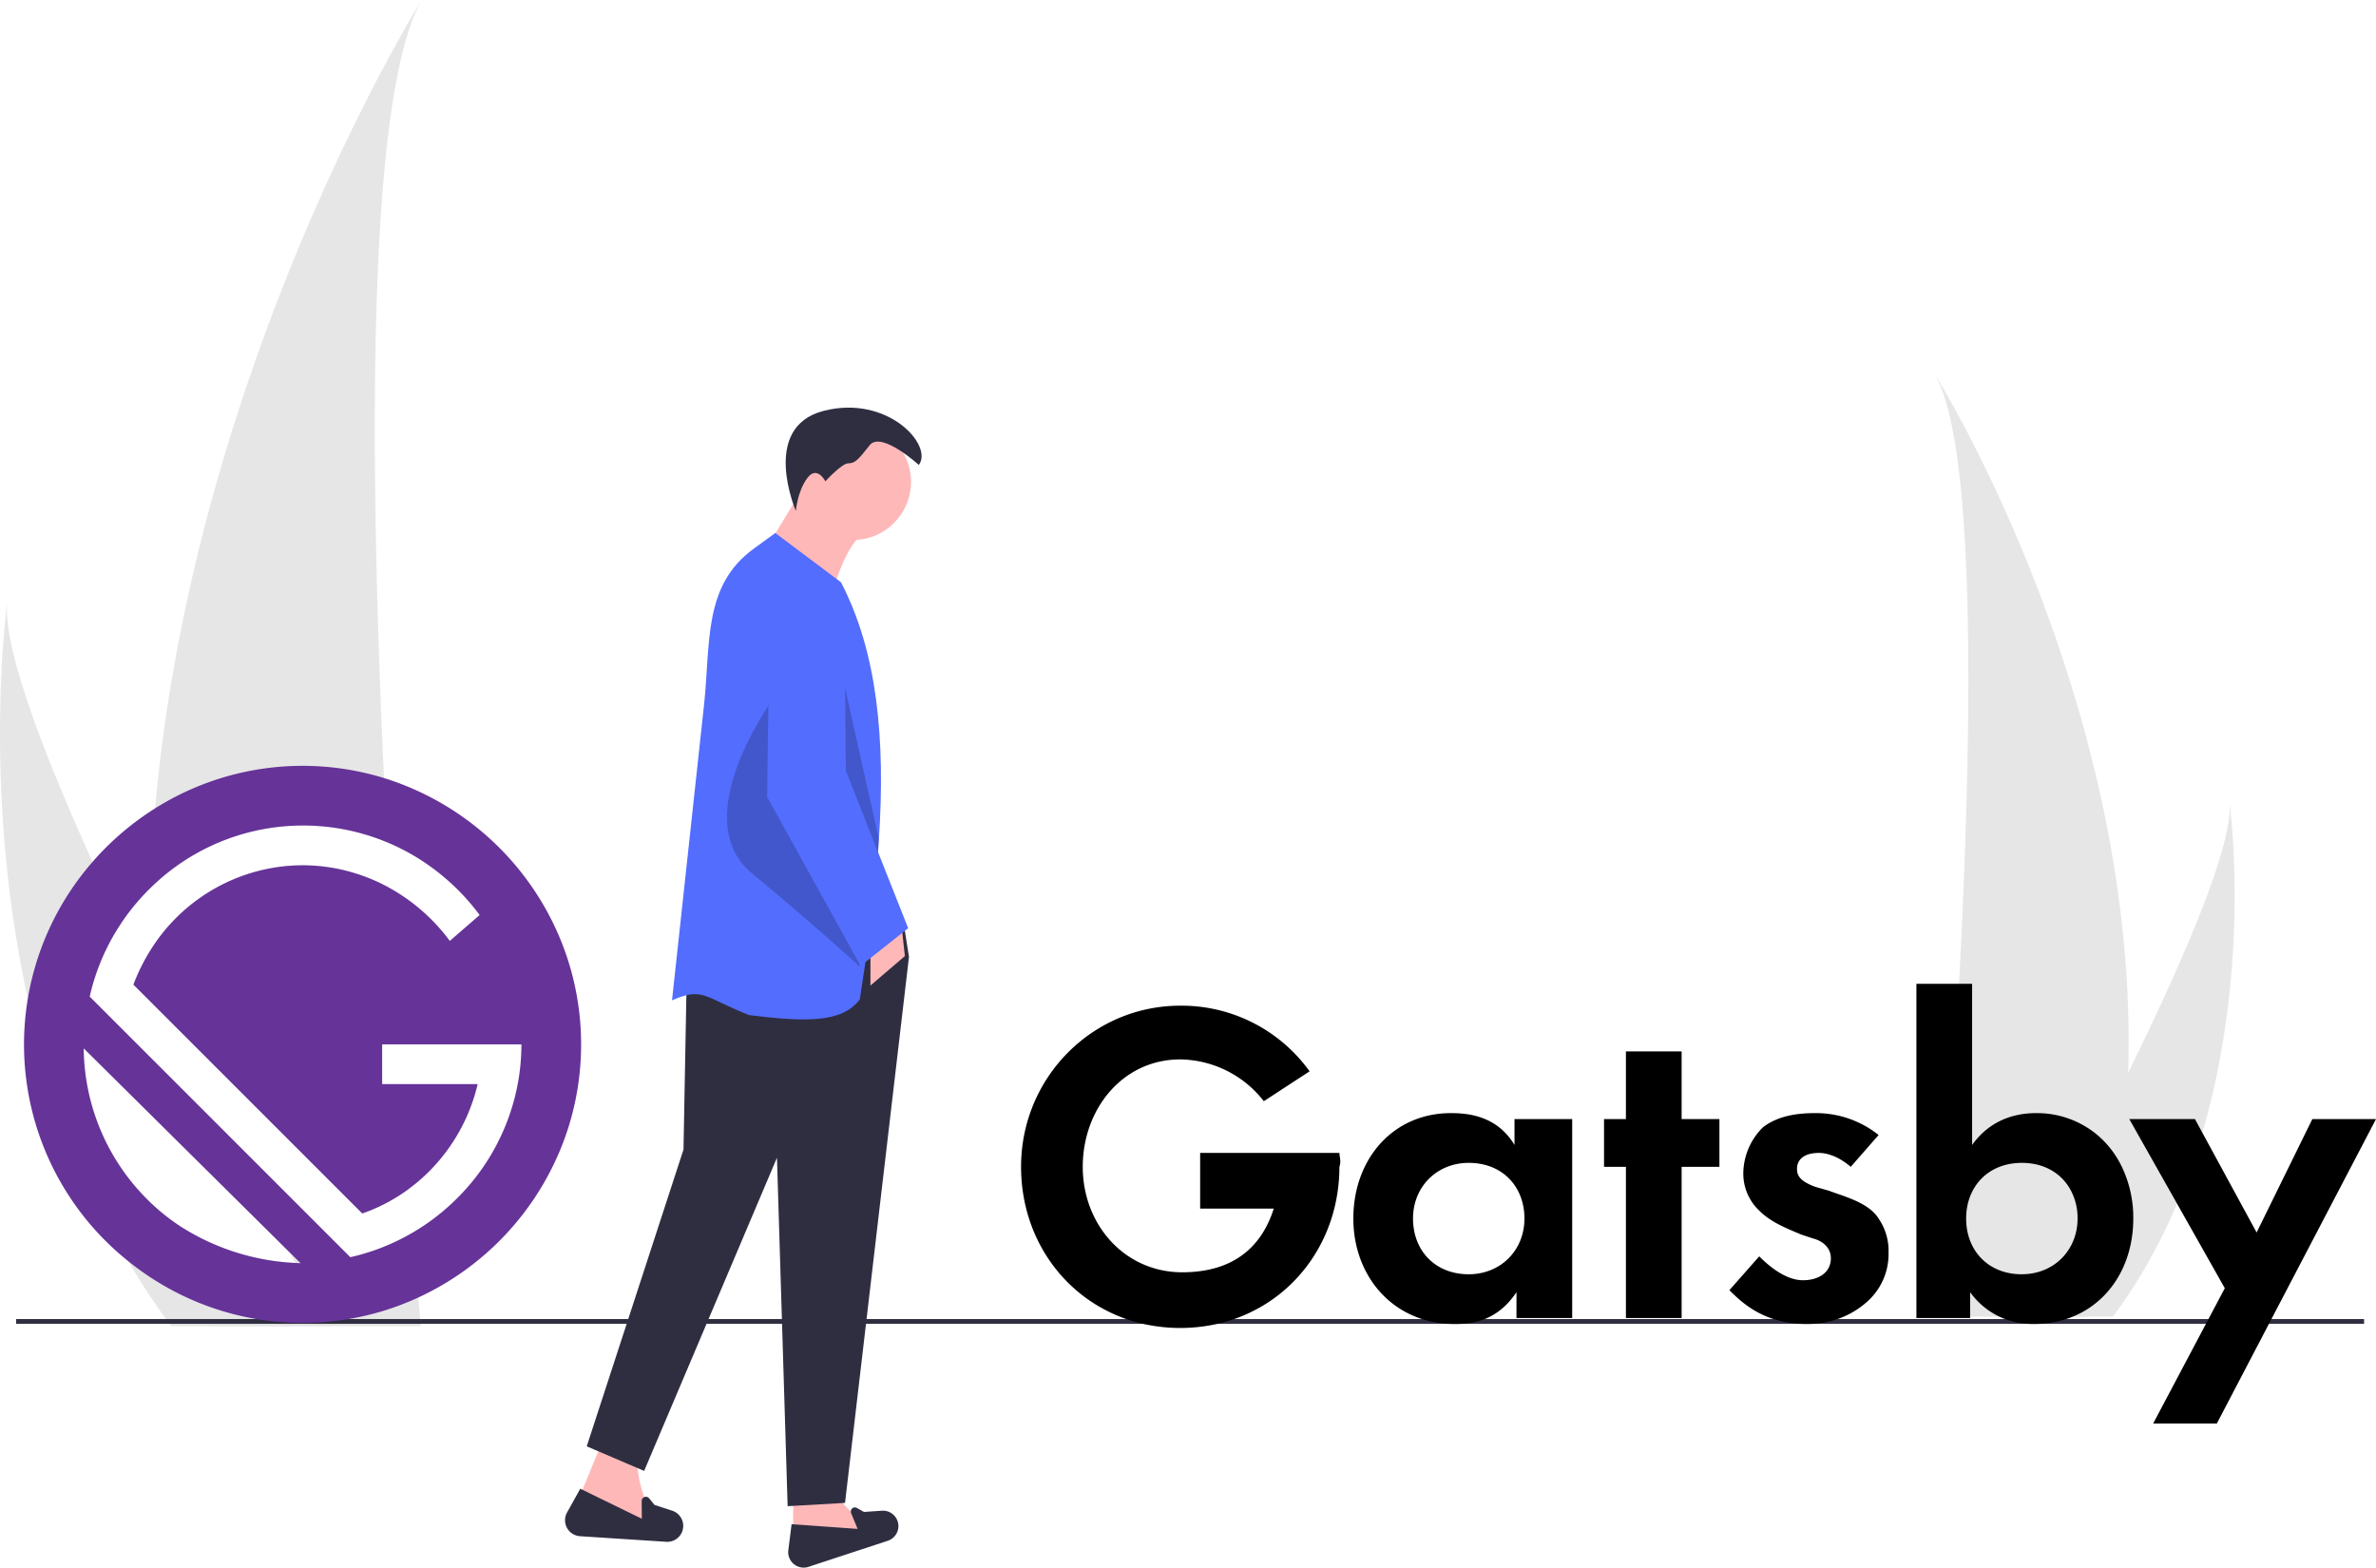 <svg data-name="Layer 1" xmlns="http://www.w3.org/2000/svg" width="995.745" height="657.038"><path d="M891.872 449.638a361.65 361.65 0 01-16.894 99.972c-.235.75-.482 1.49-.728 2.242h-63.046c.067-.673.135-1.424.202-2.242 4.204-48.327 28.44-342.458-.538-392.758 2.533 4.08 85.892 139.23 81.004 292.786z" fill="#e6e6e6"/><path d="M887.141 549.61a76.171 76.171 0 01-1.636 2.242h-47.296c.359-.64.774-1.39 1.256-2.242 7.813-14.103 30.94-56.264 52.407-99.972 23.07-46.97 44.235-95.723 42.453-113.368.55 3.98 16.512 125.295-47.184 213.34zm-710.786 6.24h-88.74c-.11-.34-.22-.67-.33-1-.22-.67-.44-1.33-.65-2-.02-.05-.03-.11-.05-.16-.66-2.05-1.31-4.11-1.94-6.16q-4.965-16.14-8.72-32.32a97.761 97.761 0 0047.84 15.13c-.8-1.46-1.61-2.96-2.45-4.51l-53.31-52.82q-1.965-13.575-3.18-27.07l81.99 81.99c1.21-.27 2.41-.57 3.6-.89a90.62 90.62 0 0022.65-9.5c.87 10.84 1.63 20.04 2.24 27.28.3 3.4.55 6.37.77 8.87 0 .05.01.11.01.16.06.71.12 1.38.18 2 .03.35.06.68.09 1z" fill="#e6e6e6"/><path d="M171.625 498.07q-2.205 1.665-4.54 3.14a72.253 72.253 0 01-15.27 7.38l-81.54-81.54-7.16-7.16q-.195-3.96-.31-7.92-.21-6.45-.26-12.88a75.436 75.436 0 0157.49-36.11c2.22-.21 4.48-.31 6.76-.31a74.294 74.294 0 0122.92 3.62 75.177 75.177 0 0113.55 5.87c1.28 23.03 2.66 45.12 4.03 65.56h-7.14v16.67h8.27c.66 9.36 1.3 18.3 1.92 26.73q.66 8.865 1.28 16.95zm-9.72-151.41l.33 6.38a91.362 91.362 0 00-99.34 19.29q.6-16.92 2.1-33.52C81.235 156.03 172.235 7.27 176.735 0c-23.06 40.4-22.07 190.96-15.82 326.1q.48 10.35.99 20.56z" fill="#e6e6e6"/><path d="M70.275 427.05l-7.16-7.16-7.19-7.19a76.847 76.847 0 013.41-7.83q1.725 3.555 3.47 7.1 3.72 7.575 7.47 15.08z" fill="#e6e6e6"/><path d="M138.345 555.85h-66.57c-.25-.33-.5-.66-.75-1-.49-.66-.98-1.33-1.45-2-.04-.05-.07-.11-.11-.16q-8.535-11.805-15.75-24.12l-.01-.01c-20.98-35.63-34.05-73.8-42.04-110.06-18.94-85.99-9.28-161.18-8.62-166-1.8 18.49 14.14 61.03 35.74 108.74 3.83 8.47 7.84 17.1 11.96 25.78a91.294 91.294 0 00-13.16 30.68l57.11 57.11c9.92 18.99 19.12 36.17 26.62 50.02l-53.31-52.82-32.93-32.63a90.506 90.506 0 0026.69 63.37 87.009 87.009 0 0014.16 11.46 97.761 97.761 0 0047.84 15.13 3087.647 3087.647 0 0012.9 23.51c.22.39.43.76.63 1.12.17.31.33.6.49.88.19.35.38.68.56 1z" fill="#e6e6e6"/><path fill="#2f2e41" d="M6.748 552.852h984v2h-984z"/><path d="M561.325 483.22h-58.36v23.34h30.85c-5.01 15.85-16.68 26.69-38.36 26.69-24.18 0-41.69-20.02-41.69-44.2s16.68-45.02 40.86-45.02a45.063 45.063 0 0135.02 17.51l19.18-12.51a66.023 66.023 0 00-54.2-27.52c-36.69 0-66.71 30.02-66.71 67.54 0 29.67 17.73 54.66 44.13 63.8a63.97 63.97 0 006.96 2 70.934 70.934 0 0031.23 0 64.145 64.145 0 006.97-2c26.39-9.14 44.12-34.13 44.12-63.8.84-2.5 0-4.17 0-5.83zm407.74-14.18l-23.35 47.53-22.75-41.84-3.09-5.69h-27.52l20.02 35.46 20 35.42-6.84 12.93-1.06 2-22.11 41.77h26.68l21.84-41.77 1.04-2 43.82-83.81zm-80.3 19.05a40.247 40.247 0 00-9.91-12.49 39.372 39.372 0 00-25.69-9.06c-6.67 0-18.34 1.67-26.68 13.34v-67.54h-23.35v140.08h22.51v-10.84a32.025 32.025 0 0012.28 10.27c.8.38 1.6.71 2.39 1a33.364 33.364 0 009.65 2c.91.06 1.7.07 2.37.07.85 0 1.68-.02 2.51-.07a43.013 43.013 0 0011.05-2c.94-.3 1.85-.63 2.74-1a38.1 38.1 0 006.76-3.55c11.67-7.69 18.63-21.41 18.63-37.57a49.164 49.164 0 00-5.26-22.64zm-40.76 45.97c-.22.02-.45.02-.68.02-14.17 0-23.34-10.01-23.34-23.35s9.17-23.34 23.34-23.34c9.08 0 16.1 4.1 19.97 10.55a24.546 24.546 0 013.38 12.79c0 13.11-9.67 23.01-22.67 23.33zm-60.71-23.33c-4.17-6.67-14.18-9.17-20.85-11.67l-5.83-1.67c-6.67-2.5-7.51-5-7.51-7.5 0-4.17 3.34-6.67 9.17-6.67 2.51 0 7.51.83 13.34 5.83l11.68-13.34a41.994 41.994 0 00-26.68-9.17c-6.67 0-15.01.83-21.68 5.84a27.45 27.45 0 00-8.34 19.17 21.365 21.365 0 006.67 15.85c5 5 11.67 7.5 17.51 10l5 1.67c3.34.83 7.51 3.34 7.51 8.34 0 5.84-5.01 9.17-11.68 9.17s-13.34-5-18.34-10.01l-12.51 14.18c4.03 4.03 9.66 9.26 18.52 12.1a44.155 44.155 0 0011.26 2c.89.05 1.8.07 2.74.07.79 0 1.58-.02 2.35-.07a37.407 37.407 0 0010.46-2 36.155 36.155 0 0012.21-7.1 26.732 26.732 0 009.17-20.84 23.88 23.88 0 00-4.17-14.18zm-82.55-41.69v-28.35h-23.35v28.35h-9.17v20.01h9.17v63.37h23.35v-63.37h15.84v-20.01zm-70.04 0v10.84c-7.5-12.51-20.01-13.34-26.68-13.34-24.18 0-40.86 19.18-40.86 44.19 0 19.58 10.93 36.42 28.82 42.12a43.632 43.632 0 0011.14 2c.85.05 1.7.07 2.57.07.89 0 1.85-.01 2.87-.07a30.148 30.148 0 009.65-2c4.51-1.79 9.23-5.11 13.32-11.27v10.84h23.35v-83.38zm-19.18 65.04c-14.17 0-23.35-10.01-23.35-23.35s10.01-23.34 23.35-23.34c14.18 0 23.35 10 23.35 23.34s-10.01 23.35-23.35 23.35z"/><path d="M168.425 454.39c.66 9.36 1.3 18.3 1.92 26.73q.66 8.865 1.28 16.95a73.591 73.591 0 008.39-7.28 76.403 76.403 0 0020.16-36.4zm-105.62-42.42q-.21-6.45-.26-12.88-1.725 2.805-3.21 5.78a76.847 76.847 0 00-3.41 7.83l7.19 7.19q-.195-3.96-.31-7.92zm105.62 42.42c.66 9.36 1.3 18.3 1.92 26.73q.66 8.865 1.28 16.95a73.591 73.591 0 008.39-7.28 76.403 76.403 0 0020.16-36.4zm0 0c.66 9.36 1.3 18.3 1.92 26.73q.66 8.865 1.28 16.95a73.591 73.591 0 008.39-7.28 76.403 76.403 0 0020.16-36.4zm-105.88-55.3q-1.725 2.805-3.21 5.78a76.847 76.847 0 00-3.41 7.83l7.19 7.19q-.195-3.96-.31-7.92-.21-6.45-.26-12.88zm172.42-5.13a117.747 117.747 0 00-74.05-67.86 116.096 116.096 0 00-95.92 12.71 118.007 118.007 0 00-26.21 22.43 116.289 116.289 0 0014.92 167.32l.01.01a116.943 116.943 0 0030.93 17.96 115.741 115.741 0 0042.15 7.92q5.31 0 10.5-.48 4.395-.39 8.69-1.12a114.27 114.27 0 0029.32-9.03 117.787 117.787 0 0061.17-66.23 114.656 114.656 0 005.86-23.2 116.112 116.112 0 00-7.37-60.43zM75.925 514.21a87.009 87.009 0 01-14.16-11.46 90.506 90.506 0 01-26.69-63.37l32.93 32.63 53.31 52.82 4.65 4.61c-.73-.03-1.47-.06-2.2-.1a97.761 97.761 0 01-47.84-15.13zm141.04-59.82a91.415 91.415 0 01-25.45 47.9 93.126 93.126 0 01-12.74 10.61c-1.85 1.28-3.76 2.5-5.71 3.64a90.62 90.62 0 01-22.65 9.5c-1.19.32-2.39.62-3.6.89L37.585 417.7a91.294 91.294 0 0113.16-30.68 93.094 93.094 0 0112.15-14.69 91 91 0 0163.9-26.33 91.201 91.201 0 0153.4 17.05 93.562 93.562 0 0120.81 20.47l-12.5 10.84a79.252 79.252 0 00-25.24-22.2 75.177 75.177 0 00-13.55-5.87 74.294 74.294 0 00-22.92-3.62c-2.28 0-4.54.1-6.76.31a75.436 75.436 0 00-57.49 36.11q-1.725 2.805-3.21 5.78a76.847 76.847 0 00-3.41 7.83l7.19 7.19 7.16 7.16 81.54 81.54a72.253 72.253 0 0015.27-7.38q2.34-1.47 4.54-3.14a73.591 73.591 0 008.39-7.28 76.403 76.403 0 0020.16-36.4h-40.02v-16.67h58.36a89.897 89.897 0 01-1.55 16.67zm-48.54 0c.66 9.36 1.3 18.3 1.92 26.73q.66 8.865 1.28 16.95a73.591 73.591 0 008.39-7.28 76.403 76.403 0 0020.16-36.4zm0 0c.66 9.36 1.3 18.3 1.92 26.73q.66 8.865 1.28 16.95a73.591 73.591 0 008.39-7.28 76.403 76.403 0 0020.16-36.4z" fill="#639"/><path fill="#ffb8b8" d="M332.398 648.706l33.6-5.27-13.836-14.494h-19.764v19.764z"/><path d="M338.83 656.707l33.236-10.933a6.464 6.464 0 003.762-9.03 6.464 6.464 0 00-6.217-3.56l-7.54.51-2.954-1.663a1.719 1.719 0 00-2.432 2.152l2.724 6.618-27.67-1.977-1.366 10.922a6.481 6.481 0 008.457 6.96z" fill="#2f2e41"/><path d="M240.931 632.156l34.918 9.223c-6.431-13.341-10.391-25.146-7.906-32.941l-16.47-1.977z" fill="#ffb8b8"/><path d="M243.078 643.864l36.129 2.343a6.689 6.689 0 007.1-7.217 6.689 6.689 0 00-4.595-5.817l-7.434-2.423-2.194-2.738a1.778 1.778 0 00-3.166 1.127l.06 7.405-25.8-12.586-5.53 9.957a6.707 6.707 0 005.43 9.95z" fill="#2f2e41"/><circle cx="357.423" cy="201.969" r="24.377" fill="#ffb8b8"/><path d="M318.744 233.705l28.177 21.305c4.554-17.387 10.02-29.807 17.182-32.988l-28.178-16.494z" fill="#ffb8b8"/><path fill="#2f2e41" d="M245.895 606.197l24.054 10.309 55.667-131.265 4.468 146.041 24.054-1.374 26.802-228.856-2.061-13.058-91.062 20.274-1.374 73.536-40.548 124.393zm139.169-411.322s-15.807-14.432-20.618-8.247-6.185 7.56-8.934 7.56-9.622 7.56-9.622 7.56-3.436-6.873-7.56-1.375-4.81 13.746-4.81 13.746-15.12-35.05 11.683-41.923 46.046 14.432 39.861 22.68z"/><path d="M281.632 419.264c13.058-5.718 13.443-1.23 32.301 6.185 23.752 2.949 38.85 3.327 46.39-6.528 3.086-19.567 5.615-38.329 7.175-56.17q.484-5.515.838-10.92c2.75-41.971-.618-78.457-15.917-107.817l-27.49-20.618-8.968 6.509c-21.422 15.545-18.09 39.428-20.934 65.743z" fill="#536dfe"/><path fill="#ffb8b8" d="M364.79 413.079l14.432-12.371-1.374-12.37H364.79v24.741z"/><path d="M326.7 289.03s-40.603 52.918-11.6 76.972 45.223 39.173 45.223 39.173S358.602 301.4 326.7 289.03z" opacity=".2"/><path d="M342.454 341.948l25.044 20.803q.484-5.515.838-10.92l-16.947-75.86z" opacity=".2"/><path d="M360.666 404.832l19.93-15.807-26.115-65.977-.593-68.77a15.66 15.66 0 00-10.412-14.62 15.66 15.66 0 00-20.904 14.543l-1.08 79.844z" fill="#536dfe"/></svg>